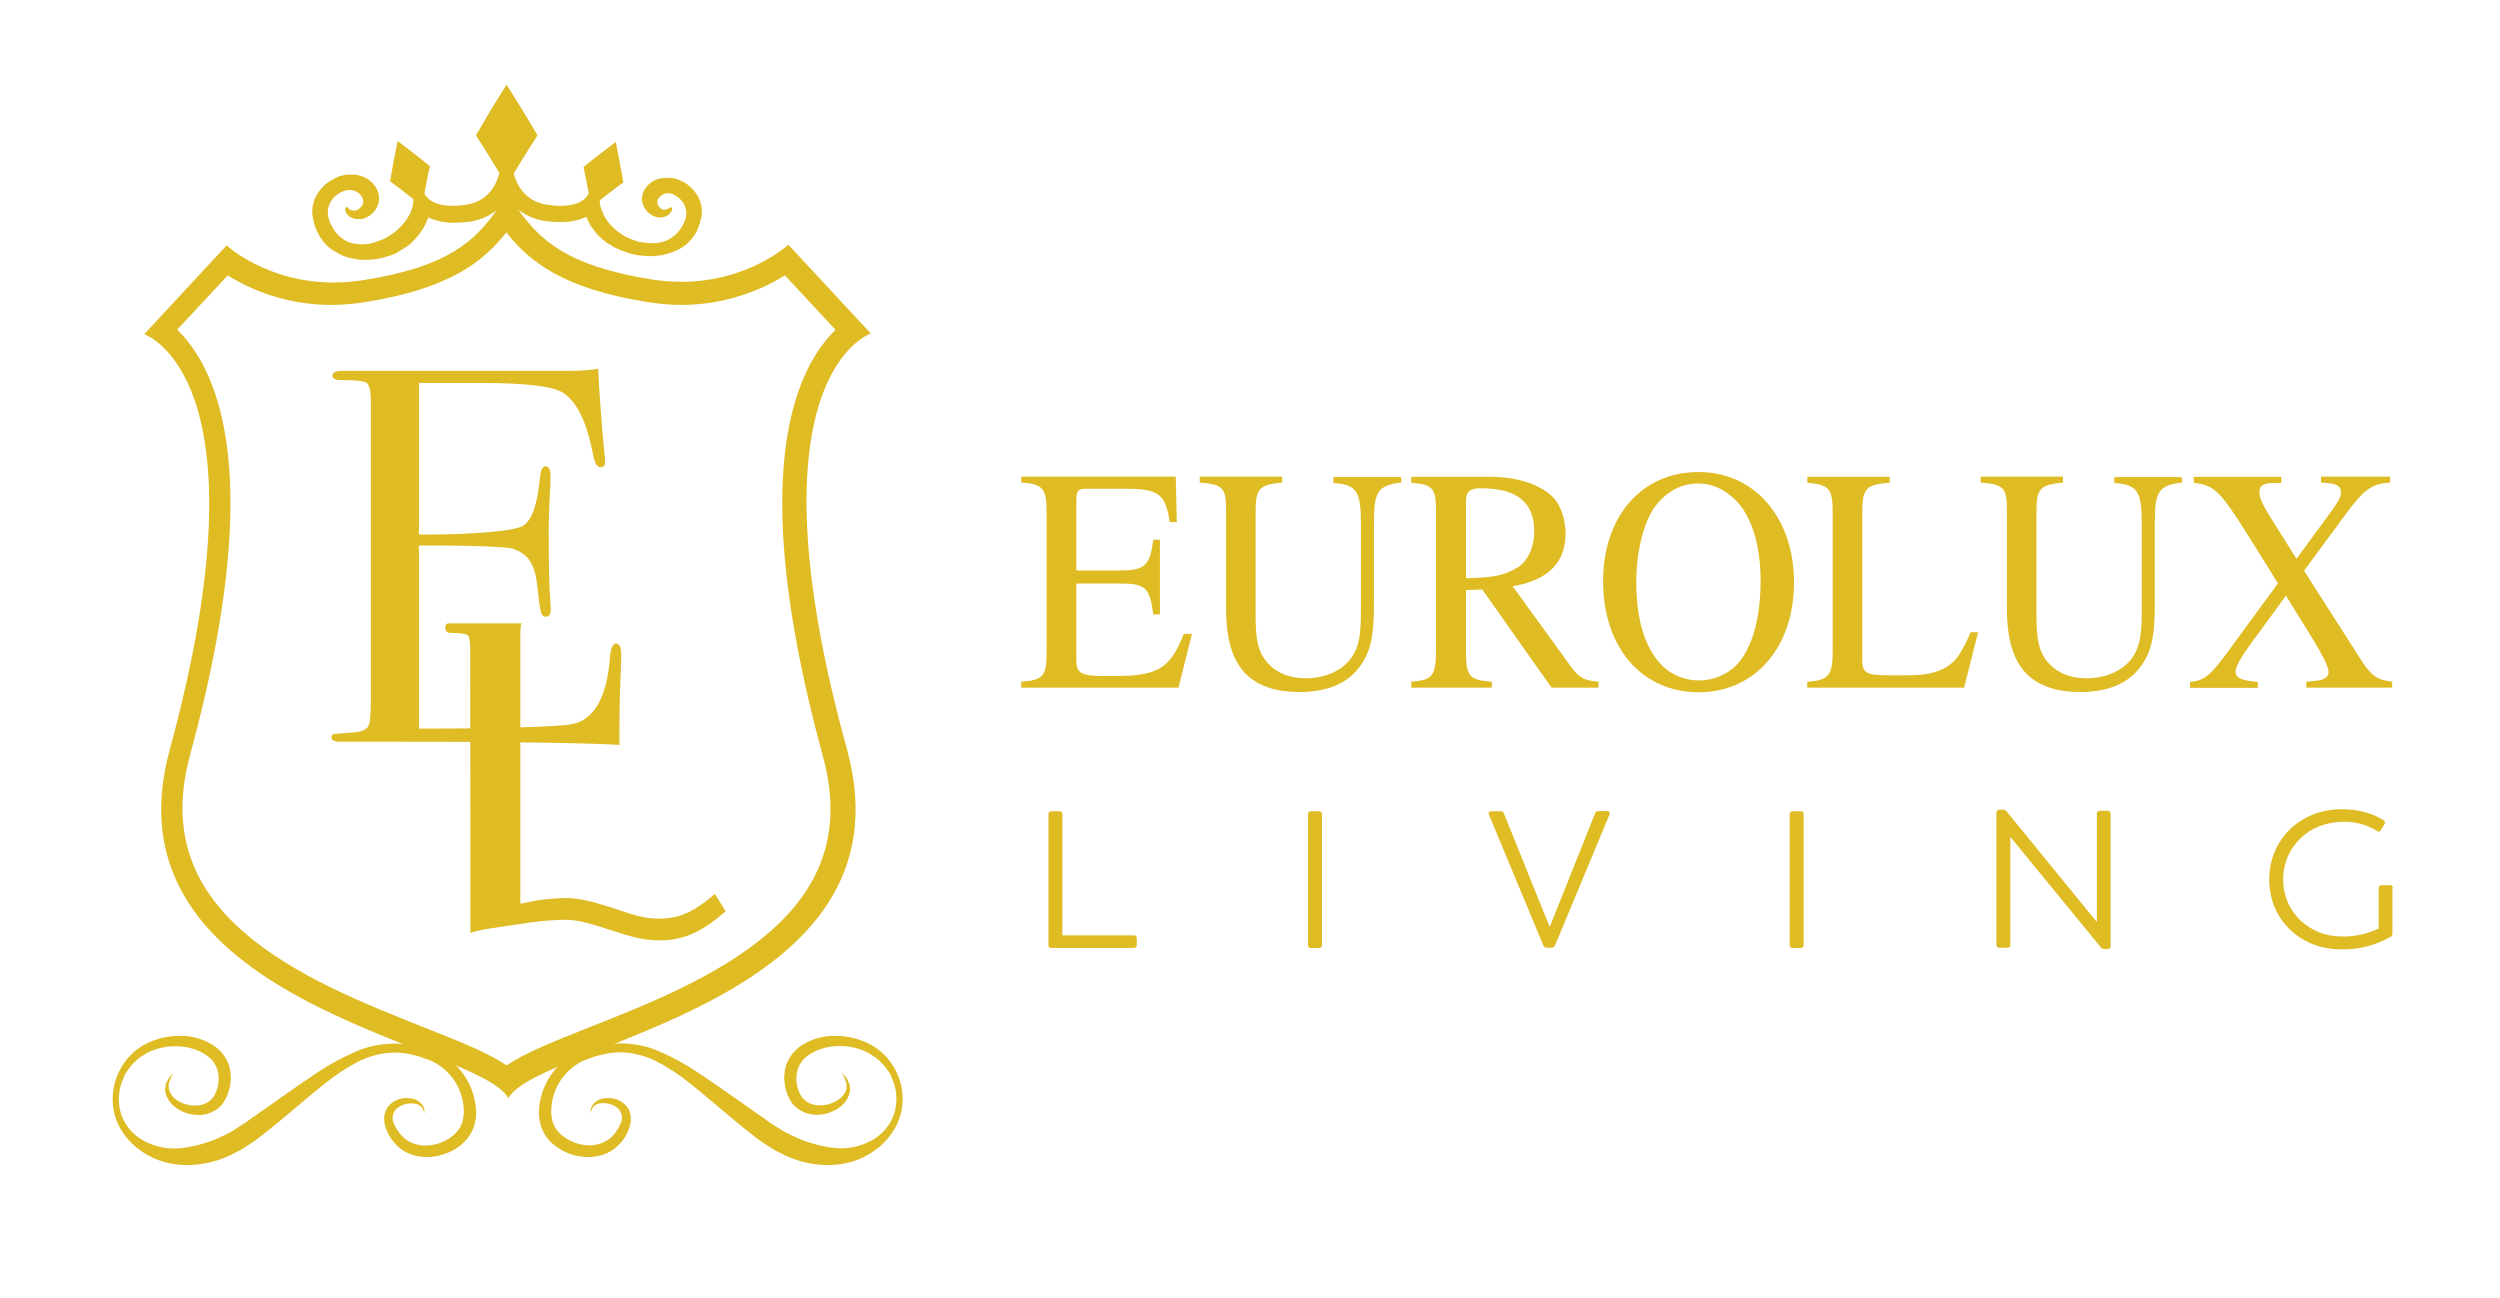 <?xml version="1.0" encoding="utf-8"?>
<!-- Generator: Adobe Illustrator 27.3.1, SVG Export Plug-In . SVG Version: 6.00 Build 0)  -->
<svg version="1.1" id="Layer_1" xmlns="http://www.w3.org/2000/svg" xmlns:xlink="http://www.w3.org/1999/xlink" x="0px" y="0px"
	 viewBox="0 0 1092.1 567" style="enable-background:new 0 0 1092.1 567;" xml:space="preserve">
<style type="text/css">
	.st0{fill:#DFBB24;}
	.st1{fill:none;}
</style>
<g id="Layer_2_00000070099001963368650700000016638030004049325495_">
	<g id="Layer_1-2">
		<path class="st0" d="M514.8,300.4h-68.7v-2.6c9.8-0.7,11.1-2.5,11.1-13.2v-60.8c0-10.3-1.5-12.4-11.1-13v-2.6h67.5l0.5,19.9H511
			c-1.9-12.5-4.9-14.6-19.6-14.6h-16.7c-3.6,0-4.5,0.6-4.5,5v30.7h19.2c11,0,12.9-2.4,14.4-13.4h2.9v32.6h-2.9
			c-1.5-11.7-3.4-13.5-14.4-13.5h-19.2v33.9c0,5.9,3.4,6.5,12.9,6.5h4.6c18.2,0,23.7-3.6,29.4-18.4h3.6L514.8,300.4z"/>
		<path class="st0" d="M612.2,210.8c-10.7,1.1-12,4.5-12,17.7V264c0,13.5-1.2,21-6.9,28.1c-5.3,6.7-14,10.2-25.7,10.2
			c-9.3,0-16.4-2.1-21.7-6.4c-7-5.7-10.3-15.5-10.3-30.2v-43.2c0-9.3-1.4-10.9-11.5-11.7v-2.6h36v2.6c-10.2,1-11.6,2.6-11.6,13.1
			v43.5c0,10.9,0.5,17.1,5.6,22.6c3.7,3.9,9,6.3,16.3,6.3c8.2,0,15.3-3.1,19.4-8.2c4.2-5.6,4.7-11.1,4.7-22.4v-36.6
			c0-14.4-1.7-17.4-12-18.1v-2.6h29.5L612.2,210.8z"/>
		<path class="st0" d="M677.8,300.4l-30.3-42.9l-7.1,0.3v27c0,10.6,1.5,12.3,11.3,13v2.6h-35.2v-2.6c9.5-0.8,10.8-2.4,10.8-14.6
			v-59.5c0-10.3-1-12-10.8-12.8v-2.6h34.6c12.1,0,21.2,3.4,26.6,8.2c4.2,3.8,6.2,10.6,6.2,16.7c0,12.1-7.1,20.2-23.1,22.9l25.5,35.2
			c3.7,5.2,6.4,6,12,6.5v2.6L677.8,300.4z M640.4,252.6c12.2-0.3,16.7-1.2,22.5-4.7c4.6-2.8,7.3-8.9,7.3-15.9
			c0-12.5-7.5-18.7-23.3-18.7c-4.3,0-6.5,1-6.5,5.9V252.6z"/>
		<path class="st0" d="M742,302.4c-24.7,0-41.7-19.5-41.7-48.5c0-28.3,16.8-47.7,41.7-47.7s41.7,20.5,41.7,48.1
			C783.7,283,766.5,302.4,742,302.4z M757.5,217.8c-4.6-4.2-9.7-6.6-15.7-6.6c-6.9,0-13.2,3.1-18.2,9.3c-5.5,6.8-8.8,20.4-8.8,33.6
			c0,16.6,3.7,29.1,11.5,36.9c9.1,8.5,23.3,8.3,32.2-0.4c7-7.4,10.6-20.5,10.6-37.2C769.1,237.6,764.8,224.5,757.5,217.8
			L757.5,217.8z"/>
		<path class="st0" d="M858,300.4h-68.5v-2.6c9.4-0.6,11.1-2.8,11.1-13.4v-60c0-10.7-1.2-12.7-11.1-13.5v-2.6h36v2.6
			c-10.4,0.7-12,2.5-12,13.2v64.6c0,5.3,2.2,6.3,11.5,6.3h9c10.3,0,17.2-2.5,21.5-8.5c2.1-3.2,3.9-6.7,5.3-10.3h3.3L858,300.4z"/>
		<path class="st0" d="M953.3,210.8c-10.7,1.1-12,4.5-12,17.7V264c0,13.5-1.2,21-6.9,28.1c-5.3,6.7-14,10.2-25.7,10.2
			c-9.3,0-16.4-2.1-21.7-6.4c-7-5.7-10.3-15.5-10.3-30.2v-43.2c0-9.3-1.4-10.9-11.5-11.7v-2.6h36v2.6c-10.2,1-11.6,2.6-11.6,13.1
			v43.5c0,10.9,0.5,17.1,5.6,22.6c3.7,3.9,9,6.3,16.3,6.3c8.2,0,15.3-3.1,19.4-8.2c4.2-5.6,4.7-11.1,4.7-22.4v-36.6
			c0-14.4-1.7-17.4-12-18.1v-2.6h29.5L953.3,210.8z"/>
		<path class="st0" d="M1007.5,300.4v-2.6l3.3-0.3c4.1-0.3,6.4-1.5,6.4-4c0-2.2-2.2-6.5-6.5-13.7l-12.1-19.6L983.4,281
			c-4.7,6.4-6.8,10.3-6.8,12.4c0,2.6,2.3,3.9,9.7,4.5v2.6h-29.6v-2.6c6.6-0.7,8.7-2.4,18.5-15.9l19.9-27.2l-13.5-21.6
			c-12.2-19.6-14.9-21.3-23.3-22.3v-2.6h38.3v2.6l-3.7,0.1c-3.6,0.1-5.9,0.8-5.9,4c0,4,3.8,9.3,10.6,20.2l5.6,8.9l14.3-19.5
			c3.8-5.2,5.1-7.2,5.1-9.3c0-3.2-1.8-4.2-8.7-4.5v-2.6h30.2v2.6c-8.2,0.6-11.3,2.9-19.4,13.8l-18.2,24.7l24.4,38.2
			c5,7.8,7.4,9.5,14.1,10.3v2.6L1007.5,300.4z"/>
		<path class="st0" d="M496.6,409.9v2.9c0.1,0.7-0.4,1.2-1.1,1.3c-0.1,0-0.1,0-0.2,0h-36c-0.7,0.1-1.2-0.4-1.3-1.1
			c0-0.1,0-0.1,0-0.2v-57.1c-0.1-0.7,0.4-1.2,1.1-1.3c0.1,0,0.1,0,0.2,0h3.5c0.7-0.1,1.2,0.4,1.3,1.1c0,0.1,0,0.1,0,0.2v52.9h31.2
			c0.7-0.1,1.2,0.4,1.3,1.1C496.6,409.7,496.6,409.8,496.6,409.9z"/>
		<path class="st0" d="M571.4,412.8v-57.1c-0.1-0.7,0.4-1.2,1.1-1.3c0.1,0,0.1,0,0.2,0h3.5c0.7-0.1,1.2,0.4,1.3,1.1
			c0,0.1,0,0.2,0,0.2v57.1c0.1,0.7-0.4,1.2-1.1,1.3c-0.1,0-0.2,0-0.2,0h-3.5c-0.7,0.1-1.2-0.4-1.3-1.1
			C571.4,412.9,571.4,412.8,571.4,412.8z"/>
		<path class="st0" d="M703.1,355.8L679.3,413c-0.2,0.6-0.9,1-1.5,1h-2.1c-0.7,0-1.3-0.4-1.5-1l-23.8-57.2c-0.3-0.8,0.1-1.4,1-1.4
			h4.1c0.7,0,1.3,0.4,1.5,1l15.5,38.5l4.5,11l19.8-49.6c0.2-0.6,0.9-1,1.5-1h3.9C703,354.4,703.4,355,703.1,355.8z"/>
		<path class="st0" d="M781.8,412.8v-57.1c-0.1-0.7,0.4-1.2,1.1-1.3c0.1,0,0.1,0,0.2,0h3.5c0.7-0.1,1.2,0.4,1.3,1.1
			c0,0.1,0,0.1,0,0.2v57.1c0.1,0.7-0.4,1.2-1.1,1.3c-0.1,0-0.1,0-0.2,0h-3.5c-0.7,0.1-1.2-0.4-1.3-1.1
			C781.8,412.9,781.8,412.8,781.8,412.8z"/>
		<path class="st0" d="M922,355.6v57.7c0.1,0.7-0.4,1.2-1.1,1.3c-0.1,0-0.1,0-0.2,0h-1.5c-0.6,0-1.2-0.3-1.5-0.8l-39.5-48.2v47.1
			c0.1,0.7-0.4,1.2-1.1,1.3c-0.1,0-0.1,0-0.2,0h-3.5c-0.7,0.1-1.2-0.4-1.3-1.1c0-0.1,0-0.1,0-0.2v-57.7c-0.1-0.7,0.4-1.2,1.1-1.3
			c0.1,0,0.1,0,0.2,0h1.7c0.6,0,1.2,0.3,1.5,0.8l39.4,48.3v-47.3c-0.1-0.7,0.4-1.2,1.1-1.3c0.1,0,0.1,0,0.2,0h3.5
			c0.7,0,1.2,0.5,1.2,1.2C922,355.5,922,355.6,922,355.6z"/>
		<path class="st0" d="M1045.1,388.1v19.6c0.1,0.7-0.3,1.3-0.9,1.6c-6.6,3.7-14,5.6-21.6,5.4c-17.7,0-31.3-12.9-31.3-30.5
			c0-17.6,13.7-30.7,31.6-30.7c9.6,0,15.5,3,18.3,4.8c0.6,0.3,0.8,1,0.5,1.6c0,0.1-0.1,0.1-0.1,0.2l-1.5,2.5
			c-0.2,0.6-0.9,0.8-1.4,0.6c-0.1,0-0.2-0.1-0.3-0.2c-4.5-2.8-9.7-4.2-14.9-4c-14.4,0-26.1,10.5-26.1,25.2s11.8,24.9,25.6,24.9
			c5.6,0.1,11.1-1.1,16.1-3.5v-17.6c-0.1-0.7,0.4-1.2,1.1-1.3c0.1,0,0.1,0,0.2,0h3.6c0.7-0.1,1.2,0.4,1.3,1.1
			C1045.1,387.9,1045.1,388,1045.1,388.1z"/>
		<path class="st0" d="M258,486.6c0,0,0-0.4,0-1.1c0-0.5,0-0.9,0.2-1.4c0.2-0.7,0.5-1.3,1-1.8c1.3-1.5,3.1-2.4,5-2.5
			c2.7-0.4,5.4,0.2,7.6,1.7c1.4,0.9,2.5,2.3,3.2,3.9c0.3,0.9,0.5,1.8,0.6,2.7c0,0.9-0.1,1.9-0.2,2.8c-0.9,3.9-2.9,7.3-5.9,10
			c-6.6,6-18.1,6.1-26.5,0c-2.2-1.6-4.1-3.6-5.4-6c-0.7-1.3-1.3-2.7-1.6-4.1c-0.3-1.4-0.5-2.8-0.6-4.2c0-5.6,1.6-11.2,4.6-16
			c3.1-5,7.7-8.9,13.1-11.1c1.3-0.5,2.7-1,4.1-1.4c1.3-0.5,2.7-0.9,4.1-1.1c2.9-0.7,5.9-1.1,8.9-1.2c6.1-0.1,12.2,1,17.8,3.5
			c5.6,2.4,11,5.3,16.1,8.7c10.2,6.7,20,13.9,30,20.8l1.8,1.3l1.7,1.1l3.9,2.5c2.4,1.4,4.9,2.6,7.4,3.7c5.1,2.1,10.4,3.5,15.9,4.1
			c5.5,0.5,10.9-0.6,15.8-3.2c4.8-2.6,8.5-6.9,10.1-12.1c1.5-5.1,1.1-10.6-1.2-15.5c-0.4-1.2-1.1-2.4-1.9-3.4c-0.7-1-1.5-2-2.4-2.9
			c-0.9-0.9-1.8-1.7-2.8-2.5c-1.1-0.6-2.1-1.4-3.1-2c-8.8-4.5-19.3-3.6-25.8,0.8c-6.9,4.3-6.7,13.1-3.4,18.3
			c1.7,2.3,4.3,3.7,7.1,3.8c2.6,0.2,5.2-0.3,7.5-1.5c1.9-0.9,3.5-2.3,4.5-4.2c0.2-0.4,0.3-0.8,0.5-1.2c0.1-0.4,0.1-0.8,0.1-1.2
			c0.1-0.7,0-1.5-0.3-2.2c-0.3-1-0.7-2-1.3-2.9c-0.4-0.6-0.6-1-0.6-1l0.8,0.8c0.9,0.7,1.6,1.6,2,2.7c0.5,0.7,0.7,1.6,0.8,2.4
			c0.1,0.5,0.2,1,0.2,1.5c-0.1,0.5-0.2,1.1-0.3,1.7c-0.8,2.6-2.5,4.8-4.7,6.3c-2.8,1.9-6,2.9-9.3,3c-4.2,0.1-8.3-1.7-11-5
			c-0.7-1-1.3-2-1.8-3.1c-0.4-0.9-0.7-1.9-1-2.9l-0.2-0.7l-0.1-0.4c0,0-0.1-0.6-0.1-0.4v-0.1v-0.2l-0.2-1.7c-0.2-1.2-0.2-2.4,0-3.5
			c0.2-5,3.5-10,7.9-12.6c4.5-2.8,9.7-4.1,15-3.9c5.5,0.1,10.8,1.6,15.6,4.3c10.3,6.3,15.3,18.5,12.2,30.2
			c-3.3,11.8-15.2,20.9-28.5,21.8c-6.6,0.5-13.3-0.5-19.4-3c-1.6-0.6-3.1-1.3-4.6-2.1c-1.5-0.7-2.9-1.5-4.3-2.4l-3.8-2.5
			c-0.7-0.5-1.1-0.7-2.1-1.5l-1.9-1.5c-9.7-7.5-18.8-15.8-28.1-23.1c-4.5-3.6-9.4-6.8-14.6-9.4c-5-2.4-10.5-3.7-16-3.6
			c-2.7,0.1-5.4,0.5-8,1.2c-1.3,0.3-2.6,0.7-3.9,1.2c-1.3,0.4-2.5,0.9-3.7,1.4c-8.7,4.3-14.1,13.4-13.7,23.1c0.1,1,0.3,2,0.5,3
			c0.2,0.9,0.6,1.7,1,2.6c1,1.7,2.3,3.2,3.9,4.3c3.1,2.3,6.7,3.6,10.5,3.8c3.4,0.2,6.7-0.8,9.4-2.7c0.6-0.5,1.2-1,1.7-1.6l0.9-1
			c0-0.1,0.4-0.6,0.5-0.9c0.9-1.2,1.6-2.5,2.1-3.8c0.9-2.2,0.2-4.8-1.6-6.3c-3.5-2.8-8.5-2.6-10.3-0.8
			C258.8,483.9,258.1,485.2,258,486.6z"/>
		<path class="st0" d="M185.4,486.6v-1.1c0.1-0.5,0-0.9-0.2-1.4c-0.2-0.7-0.5-1.3-1-1.8c-1.3-1.5-3.1-2.4-5-2.5
			c-2.7-0.4-5.4,0.2-7.6,1.7c-1.4,0.9-2.5,2.3-3.2,3.9c-0.3,0.9-0.5,1.8-0.6,2.7c0,0.9,0.1,1.9,0.2,2.8c0.9,3.9,3,7.3,5.9,10
			c6.6,6,18.1,6.1,26.5,0c2.2-1.6,4.1-3.6,5.4-6c0.7-1.3,1.3-2.7,1.6-4.1c0.3-1.4,0.6-2.8,0.6-4.2c0-5.6-1.6-11.2-4.6-15.9
			c-3.1-5-7.7-8.9-13.1-11.1c-1.3-0.5-2.7-1-4.1-1.4c-1.4-0.5-2.7-0.9-4.1-1.1c-2.9-0.7-5.9-1.1-8.9-1.2c-6.1-0.1-12.2,1-17.8,3.5
			c-5.6,2.4-11,5.3-16.1,8.7c-10.2,6.7-20,13.9-30,20.8l-1.8,1.3l-1.7,1.1l-3.8,2.5c-2.4,1.4-4.9,2.6-7.4,3.7
			c-5.1,2.1-10.4,3.5-15.9,4.1c-5.5,0.5-10.9-0.6-15.8-3.2c-4.8-2.6-8.5-6.9-10.1-12.1c-1.5-5.1-1.1-10.6,1.2-15.5
			c0.4-1.2,1.1-2.4,1.9-3.4c0.7-1,1.5-2,2.3-2.9c0.9-0.9,1.8-1.7,2.8-2.5c1.1-0.6,2.1-1.4,3.1-2c8.8-4.5,19.3-3.6,25.8,0.8
			c6.9,4.3,6.7,13.1,3.4,18.3c-1.7,2.3-4.3,3.7-7.1,3.8c-2.6,0.2-5.2-0.3-7.5-1.5c-1.9-0.9-3.5-2.3-4.4-4.2
			c-0.2-0.4-0.3-0.8-0.5-1.2c-0.1-0.4-0.1-0.8-0.1-1.2c-0.1-0.7,0-1.5,0.3-2.2c0.3-1,0.7-2,1.3-2.9l0.6-1l-0.8,0.8
			c-0.8,0.7-1.5,1.6-2,2.7c-0.5,0.7-0.8,1.6-0.8,2.4c-0.1,0.5-0.2,1-0.2,1.5c0.1,0.5,0.2,1.1,0.3,1.7c0.8,2.6,2.5,4.8,4.7,6.3
			c2.8,1.9,6,2.9,9.3,3c4.2,0.1,8.3-1.7,10.9-5c0.7-1,1.2-2.1,1.8-3.2c0.4-0.9,0.7-1.9,1-2.9l0.2-0.7l0.1-0.4c0,0,0.1-0.6,0.1-0.4
			v-0.1v-0.2l0.2-1.7c0.2-1.2,0.2-2.4,0-3.5c-0.2-5-3.5-10-7.9-12.6c-4.5-2.8-9.7-4.1-15-3.9c-5.5,0.1-10.8,1.6-15.6,4.3
			c-10.2,6.3-15.1,18.6-12.1,30.2c3.2,11.8,15.2,20.9,28.4,21.8c6.6,0.5,13.3-0.5,19.4-3c1.6-0.6,3.1-1.3,4.6-2.1
			c1.5-0.7,2.9-1.5,4.3-2.4l3.8-2.5c0.7-0.5,1.1-0.7,2.1-1.5l1.8-1.4c9.7-7.5,18.8-15.8,28.1-23.1c4.5-3.6,9.4-6.8,14.6-9.4
			c5-2.4,10.5-3.7,16-3.6c2.7,0.1,5.4,0.5,8,1.2c1.3,0.3,2.6,0.7,3.9,1.2c1.3,0.4,2.5,0.9,3.7,1.4c8.8,4.3,14.2,13.3,13.8,23.1
			c-0.1,1-0.3,2-0.5,3c-0.2,0.9-0.6,1.7-1,2.6c-1,1.7-2.3,3.2-3.9,4.3c-3.1,2.3-6.8,3.6-10.6,3.8c-3.4,0.2-6.7-0.8-9.4-2.7
			c-0.6-0.5-1.2-1-1.7-1.6l-0.9-1c0-0.1-0.4-0.6-0.6-0.9c-0.9-1.2-1.6-2.5-2.1-3.8c-0.9-2.2-0.2-4.8,1.6-6.3
			c3.5-2.8,8.5-2.6,10.3-0.8C184.6,483.9,185.2,485.2,185.4,486.6z"/>
		<path class="st0" d="M380.4,145.7l-36-38.8c0,0-17.6,16.2-46.6,16.2c-4.1,0-8.2-0.3-12.3-0.9c-38.6-6-49.8-17.9-59.1-30.6
			c3.8,2.9,8.3,4.7,13.1,5.1c1.7,0.2,3.4,0.3,5.2,0.3c4,0.1,7.9-0.7,11.5-2.3c0.2,0.7,0.5,1.3,0.8,1.9c0.1,0.2,0.2,0.4,0.3,0.6
			c0.2,0.4,0.4,0.8,0.6,1.2c0.1,0.2,0.3,0.5,0.5,0.7s0.4,0.7,0.7,1s0.4,0.5,0.5,0.7s0.5,0.6,0.7,0.9s0.4,0.4,0.6,0.7
			s0.5,0.6,0.8,0.8l0.7,0.6l0.9,0.8l0.7,0.6c0.3,0.2,0.6,0.5,0.9,0.7s0.5,0.4,0.8,0.5s0.6,0.4,1,0.6l0.8,0.5c0.3,0.2,0.7,0.4,1,0.6
			l0.9,0.4c0.4,0.2,0.7,0.3,1.1,0.5l0.9,0.4l1.1,0.4l0.9,0.3l1.2,0.4l0.9,0.3c0.4,0.1,0.8,0.2,1.2,0.3l0.9,0.2
			c0.4,0.1,0.8,0.2,1.3,0.2l0.9,0.1c0.5,0.1,0.9,0.1,1.4,0.1l0.8,0.1c0.6,0,1.1,0,1.6,0.1h1c0.5,0,1,0,1.5-0.1c0.2,0,0.5,0,0.7-0.1
			c0.4,0,0.8-0.1,1.2-0.1l0.8-0.1c0.4-0.1,0.8-0.1,1.1-0.2s0.5-0.1,0.8-0.2l1.1-0.3l0.8-0.3c0.4-0.1,0.7-0.2,1-0.3l0.8-0.3
			c0.3-0.1,0.6-0.3,1-0.4s0.5-0.3,0.8-0.4s0.6-0.3,0.9-0.5s0.5-0.3,0.7-0.4s0.6-0.4,0.9-0.6s0.5-0.3,0.7-0.5s0.5-0.4,0.8-0.7
			s0.4-0.4,0.6-0.6s0.5-0.5,0.7-0.8l0.6-0.6c0.2-0.3,0.5-0.6,0.7-0.9l0.5-0.7c0.2-0.3,0.4-0.7,0.6-1s0.3-0.5,0.4-0.7
			s0.4-0.8,0.5-1.1s0.2-0.5,0.3-0.8c0.2-0.4,0.3-0.9,0.5-1.4c0.1-0.2,0.2-0.4,0.2-0.7c0.2-0.7,0.4-1.5,0.6-2.2
			c0.5-2.9,0.1-5.9-1.2-8.5c-0.3-0.7-0.7-1.4-1.2-2c-1.4-2-3.1-3.6-5.2-4.8c-0.7-0.4-1.4-0.7-2.2-1l-0.3-0.1l-0.3-0.1
			c-0.2-0.1-0.3-0.1-0.5-0.2c-0.5-0.2-0.9-0.2-1.3-0.3s-0.9-0.2-1.4-0.2h-0.4h-0.9h-0.1h-0.6h-0.4c-0.4,0-0.8,0.1-1.1,0.1
			c-3,0.4-5.7,2-7.4,4.5c-0.4,0.6-0.7,1.1-0.9,1.8c0,0.2-0.1,0.3-0.2,0.4l-0.1,0.2v0.1c0,0.1,0,0.1,0,0.2c0,0.1-0.1,0.3-0.1,0.4
			c0,0.2-0.1,0.4-0.1,0.6c-0.2,1.3,0,2.7,0.6,3.9c1,2.2,2.8,3.9,5,4.7l0.7,0.2h0.1h0.1h0.1l0.3,0.1l0.6,0.1h0.1h0.4h0.4
			c0.8-0.1,1.6-0.3,2.4-0.7c0.9-0.5,1.7-1.3,2.1-2.2c0.1-0.2,0.2-0.5,0.2-0.7v-0.2l0,0c0-0.1,0-0.1,0-0.2c0-0.1-0.1-0.2-0.1-0.2
			c-0.1-0.1-0.1-0.1-0.2-0.2h-0.1c-0.1,0-0.1,0-0.2,0H293c-0.1,0-0.2,0-0.3,0.1l-0.2,0.1l-0.2,0.1c-0.2,0.1-0.3,0.2-0.5,0.3
			c-0.3,0.1-0.5,0.2-0.8,0.3c-0.2,0-0.4,0.1-0.6,0.1h-0.4c-0.4,0-0.7-0.2-1-0.3c-0.1-0.1-0.3-0.2-0.3-0.3l0,0h-0.1l-0.1-0.1
			l-0.1-0.1h-0.1l0,0h0.1l0,0l-0.2-0.2c-0.6-0.6-1-1.4-1-2.2c0-0.1,0-0.2,0-0.3c0-0.1,0-0.2,0-0.3c0-0.1,0-0.2,0-0.2
			c0,0,0-0.1,0-0.1c0,0,0,0,0-0.1l0,0c0-0.1,0.1-0.2,0.1-0.3c0-0.1,0.1-0.1,0.1-0.2c0,0,0-0.1,0-0.1l0,0V87v0.1l0,0l0,0l0,0l0,0l0,0
			l0.1-0.2c0.1-0.2,0.3-0.4,0.5-0.7c0.8-0.9,1.8-1.5,3-1.7c0.3-0.1,0.6-0.1,0.9-0.1h0.1c0.3,0,0.6,0,0.9,0.1l0.4,0.1h0h0.1l0,0
			l0.2,0.1h0.1l0,0l0.1,0.1c0.4,0.2,0.8,0.3,1.2,0.6c1.5,0.8,2.8,2.1,3.7,3.6c0.4,0.7,0.7,1.5,0.9,2.4c0.1,0.4,0.1,0.8,0.2,1.2
			c0,0.4,0,0.8,0,1.2c0,0.2,0,0.4-0.1,0.6c0,0.2-0.1,0.4-0.1,0.6c0,0.2-0.1,0.5-0.2,0.7l0,0l0,0l0,0l0,0l0,0v0.1l-0.1,0.2
			c0,0.1-0.1,0.2-0.1,0.3c-0.2,0.5-0.5,1.1-0.7,1.6c-0.1,0.2-0.1,0.3-0.2,0.4c-0.2,0.4-0.4,0.7-0.6,1c-0.1,0.1-0.1,0.3-0.2,0.4
			c-0.3,0.4-0.6,0.8-0.9,1.2l-0.1,0.1c-0.3,0.3-0.6,0.7-0.9,1l-0.3,0.3c-0.3,0.2-0.5,0.5-0.8,0.7l-0.3,0.2c-0.4,0.3-0.7,0.6-1.1,0.8
			l-0.1,0.1c-0.4,0.2-0.7,0.4-1.1,0.6l-0.4,0.2c-0.3,0.1-0.6,0.3-0.9,0.4l-0.4,0.1c-0.4,0.2-0.9,0.3-1.3,0.4h-0.2
			c-0.4,0.1-0.8,0.2-1.1,0.2l-0.4,0.1c-0.4,0.1-0.7,0.1-1,0.1h-0.4c-0.5,0-0.9,0-1.4,0h-0.2c-0.4,0-0.8,0-1.3-0.1h-0.3
			c-0.5,0-0.9-0.1-1.4-0.2h-0.3c-0.4-0.1-0.9-0.2-1.3-0.2h-0.1c-0.5-0.1-0.9-0.2-1.4-0.4l-0.3-0.1c-0.5-0.1-0.9-0.3-1.4-0.5h-0.1
			c-0.4-0.2-0.8-0.3-1.2-0.5l-0.3-0.1c-0.4-0.2-0.9-0.4-1.3-0.6l-0.2-0.1c-0.4-0.2-0.8-0.4-1.2-0.7l-0.1-0.1
			c-0.4-0.2-0.8-0.5-1.2-0.8l-0.3-0.2c-0.4-0.3-0.8-0.6-1.2-0.9l-0.1-0.1c-0.4-0.3-0.7-0.6-1-0.9l-0.2-0.2c-0.4-0.3-0.7-0.7-1-1
			l-0.2-0.2c-0.3-0.3-0.6-0.6-0.9-1l-0.1-0.2c-0.3-0.4-0.6-0.7-0.8-1.1L265,96c-0.3-0.4-0.5-0.8-0.8-1.2l0,0
			c-0.2-0.4-0.4-0.8-0.6-1.2c0-0.1-0.1-0.2-0.1-0.3c-0.2-0.4-0.4-0.8-0.5-1.2c0-0.1,0-0.2-0.1-0.2c-0.1-0.4-0.3-0.8-0.4-1.2
			l-0.1-0.2c-0.1-0.4-0.2-0.9-0.3-1.3c0-0.1,0-0.2,0-0.3c-0.1-0.5-0.1-0.9-0.1-1.4c2.3-1.8,4.6-3.6,6.9-5.3c1.1-0.8,2.2-1.7,3.4-2.5
			c-1-5.9-2.1-11.8-3.3-17.7c-4.8,3.6-9.5,7.2-14.1,11c0.8,3.8,1.6,7.6,2.3,11.5c-1,2.1-3.9,5.4-12.4,5.4c-1.5,0-3-0.1-4.5-0.3
			c-9.6-0.9-14-7.2-15.9-13.8c3.4-5.6,6.9-11.2,10.4-16.7c-4.3-7.4-8.8-14.7-13.5-22.1c-4.7,7.3-9.1,14.7-13.4,22.1
			c3.5,5.5,7,11,10.3,16.5c-1.9,6.7-6.2,13.1-15.9,14c-1.5,0.2-3,0.3-4.5,0.3c-8.3,0-11.3-3.2-12.4-5.3c0.7-4,1.5-8,2.4-12
			c-4.6-3.8-9.3-7.4-14.1-11c-1.2,5.9-2.3,11.7-3.3,17.6c3.4,2.5,6.8,5.1,10.2,7.8c0,0.5,0,0.9-0.1,1.4c0,0.1,0,0.2,0,0.3
			c-0.1,0.4-0.1,0.9-0.2,1.3c0,0.1,0,0.1-0.1,0.2c-0.1,0.4-0.2,0.8-0.3,1.2c0,0.1,0,0.2-0.1,0.2c-0.1,0.4-0.3,0.8-0.5,1.3l-0.1,0.3
			c-0.2,0.4-0.4,0.8-0.6,1.1l-0.1,0.1c-0.2,0.4-0.5,0.8-0.7,1.2l-0.2,0.3c-0.3,0.4-0.5,0.8-0.8,1.1l-0.1,0.1c-0.3,0.3-0.6,0.7-0.8,1
			l-0.2,0.2c-0.3,0.3-0.6,0.7-1,1l-0.2,0.2c-0.3,0.3-0.6,0.6-0.9,0.9l-0.2,0.2c-0.4,0.3-0.7,0.6-1.1,0.9c-0.1,0.1-0.2,0.1-0.3,0.2
			c-0.4,0.3-0.8,0.6-1.2,0.8l0,0c-0.4,0.3-0.8,0.5-1.2,0.8l-0.3,0.2c-0.4,0.2-0.8,0.5-1.3,0.7l-0.2,0.1c-0.4,0.2-0.8,0.4-1.2,0.5
			l-0.3,0.1c-0.4,0.2-0.9,0.3-1.3,0.5l-0.3,0.1c-0.4,0.1-0.8,0.2-1.2,0.4l-0.2,0.1c-0.5,0.1-0.9,0.2-1.4,0.3l-0.3,0.1
			c-0.5,0.1-0.9,0.1-1.4,0.2h-0.1c-0.4,0-0.9,0.1-1.3,0.1h-0.3c-0.5,0-0.9,0-1.4,0H157c-0.4,0-0.8-0.1-1.2-0.1l-0.4-0.1
			c-0.4-0.1-0.7-0.1-1-0.2l-0.4,0c-0.4-0.1-0.9-0.2-1.3-0.4l-0.2-0.1c-0.4-0.1-0.7-0.3-1-0.4l-0.4-0.2c-0.3-0.2-0.7-0.4-1-0.6
			l-0.2-0.2c-0.4-0.2-0.8-0.5-1.1-0.8l-0.3-0.2c-0.3-0.2-0.6-0.5-0.8-0.8l-0.3-0.3c-0.3-0.3-0.6-0.7-0.9-1l-0.1-0.2
			c-0.3-0.4-0.6-0.8-0.9-1.3c-0.1-0.1-0.2-0.3-0.2-0.4c-0.2-0.3-0.4-0.7-0.6-1.1c-0.1-0.2-0.2-0.3-0.2-0.4c-0.3-0.5-0.5-1.1-0.7-1.7
			v-0.1l0,0l0,0l0,0l0,0c0-0.1-0.1-0.1-0.1-0.2s-0.1-0.3-0.1-0.4s-0.1-0.4-0.2-0.6c-0.1-0.5-0.2-0.9-0.2-1.4
			c-0.1-1.9,0.3-3.8,1.3-5.5c1.1-1.7,2.6-3.1,4.4-4l0.7-0.3l0.4-0.2l0.3-0.1c0.1,0,0.3-0.1,0.4-0.1l0.3-0.1c0.2-0.1,0.4-0.1,0.6-0.1
			c0.4-0.1,0.8-0.1,1.1-0.1h0.1h0.4h0.2l0.6,0.1c1.5,0.3,2.9,1.2,3.8,2.4c0.1,0.3,0.3,0.5,0.4,0.8l0.1,0.1l0,0c0,0,0-0.1,0-0.1l0,0
			v0.1l0.1,0.3c0,0.1,0,0.1,0.1,0.2l0.1,0.1c0.1,0.5,0.1,1.1,0,1.7c-0.1,0.5-0.4,1.1-0.7,1.5c-0.3,0.4-0.8,0.8-1.2,1.1l-0.2,0.1
			l-0.1,0.1l0,0l0,0h0.1l0,0l0,0l-0.4,0.2c-0.2,0.1-0.4,0.2-0.6,0.2c-0.2,0-0.4,0.1-0.6,0.1h-0.1c-0.2,0-0.4,0-0.6,0
			c-0.7-0.1-1.3-0.4-1.8-0.8c-0.1-0.1-0.3-0.2-0.4-0.4l-0.1-0.2c-0.1-0.1-0.1-0.1-0.2-0.1h-0.1c-0.1,0-0.1,0-0.2,0l0,0
			c-0.3,0-0.6,0.3-0.6,0.6l0,0v0.3c0,0.3,0,0.5,0.1,0.8c0.1,0.4,0.3,0.8,0.6,1.2c0.3,0.4,0.6,0.7,0.9,1c0.1,0.1,0.3,0.2,0.5,0.3
			c0.8,0.5,1.6,0.8,2.5,0.9c0.3,0,0.5,0.1,0.8,0.1h0.4h0.5h0.3h0.1h0.3l0.9-0.2c2.6-0.8,4.7-2.5,5.9-4.9c0.3-0.7,0.6-1.4,0.8-2.1
			c0.2-0.8,0.2-1.5,0.2-2.3c0-0.2-0.1-0.5-0.1-0.7l-0.1-0.4v-0.2v-0.1c0-0.1-0.1-0.2-0.1-0.3c0,0,0-0.1,0-0.1l0,0l0,0l0,0l0,0l0,0
			l0,0l-0.1-0.2v-0.1l-0.1-0.3c-0.2-0.7-0.6-1.4-0.9-2c-1.8-2.8-4.8-4.8-8.1-5.3c-0.5-0.1-0.9-0.2-1.4-0.2h-0.5h-1H153
			c-0.3,0-0.6,0-0.8,0c-0.1,0-0.3,0-0.4,0c-0.5,0-0.9,0.1-1.4,0.2c-0.5,0.1-0.9,0.2-1.4,0.3l-0.8,0.2l-0.5,0.2l-0.2,0.1l-0.1,0.1
			l-0.3,0.1c-0.2,0.1-0.4,0.2-0.6,0.3c-0.4,0.2-0.8,0.4-1.2,0.6c-3,1.6-5.5,4.1-7.1,7.1c-0.8,1.4-1.3,2.9-1.6,4.5
			c-0.1,0.8-0.2,1.5-0.2,2.3c0,0.8,0,1.5,0.2,2.3c0,0,0,0,0,0.1c0.1,0.8,0.3,1.6,0.5,2.3c0.1,0.3,0.2,0.5,0.2,0.8
			c0.1,0.5,0.3,1,0.4,1.4s0.2,0.6,0.4,0.9s0.3,0.8,0.5,1.2s0.3,0.6,0.5,0.9s0.4,0.7,0.5,1s0.4,0.6,0.6,0.8s0.4,0.6,0.6,0.9
			s0.4,0.5,0.6,0.8s0.4,0.5,0.7,0.8s0.5,0.5,0.7,0.7s0.5,0.5,0.7,0.7s0.5,0.4,0.8,0.6l0.8,0.6c0.3,0.2,0.5,0.4,0.8,0.5
			s0.5,0.4,0.8,0.5s0.6,0.3,0.9,0.5s0.6,0.3,0.9,0.5l0.9,0.4l0.9,0.4c0.3,0.1,0.6,0.2,0.9,0.3s0.6,0.2,0.9,0.3l0.9,0.2l1,0.2
			c0.3,0.1,0.6,0.1,1,0.2l1,0.2l1,0.1l1,0.1h1h0.7h0.4h1.1c0.3,0,0.7,0,1-0.1l1.1-0.1l1-0.1l1.1-0.2l1-0.2l1.1-0.3l1-0.3l1-0.3
			c0.3-0.1,0.7-0.2,1-0.3l1-0.4c0.3-0.1,0.6-0.3,1-0.4s0.6-0.3,1-0.5s0.6-0.3,0.9-0.5s0.6-0.4,0.9-0.6s0.6-0.3,0.9-0.5
			s0.6-0.4,0.9-0.6s0.6-0.4,0.9-0.6s0.6-0.5,0.9-0.7s0.5-0.4,0.8-0.7s0.6-0.5,0.8-0.8s0.5-0.5,0.7-0.7s0.5-0.6,0.8-0.9
			s0.5-0.5,0.7-0.8s0.5-0.7,0.7-1s0.4-0.5,0.6-0.8s0.5-0.7,0.7-1.1s0.3-0.5,0.5-0.8c0.2-0.4,0.4-0.9,0.7-1.3
			c0.1-0.2,0.2-0.5,0.3-0.7c0.3-0.7,0.6-1.4,0.9-2.2c3.6,1.6,7.5,2.4,11.5,2.3c1.7,0,3.5-0.1,5.2-0.3c4.8-0.4,9.4-2.2,13.2-5.2
			c-9.2,12.8-20.4,24.8-59.1,30.7c-4.1,0.6-8.2,0.9-12.3,0.9c-29.1,0-46.6-16.2-46.6-16.2l-36,38.8c0,0,55.7,18.2,11.1,181.7
			c-30.1,110.7,134,127.5,148,152c13.9-24.5,178.1-41.3,148-152C324.8,163.9,380.4,145.7,380.4,145.7z M336,407.3
			c-22,19.1-53.3,31.5-78.4,41.4c-15.9,6.3-28.2,11.2-36.3,16.7c-8.1-5.5-20.4-10.4-36.3-16.7c-25.1-10-56.4-22.3-78.4-41.4
			c-24.3-21.1-32-46.3-23.6-77.3c19-69.8,22.7-122.9,11-158c-4.7-13.9-11-22.6-16.6-28l22.1-23.7c13.6,8.5,29.3,12.9,45.3,12.9
			c4.6,0,9.2-0.4,13.8-1.1c38.4-5.9,52.9-18.3,62.6-30.6c9.7,12.3,24.2,24.7,62.6,30.6c4.6,0.7,9.2,1.1,13.8,1.1
			c16,0,31.7-4.5,45.3-12.9l22.1,23.8c-5.6,5.4-11.9,14-16.6,28c-11.7,35.1-8,88.2,11,158C368,361,360.3,386.3,336,407.3z"/>
		<path class="st0" d="M312.3,390.5c-8.4,7.2-14.8,10.8-24.4,10.8c-6.4,0-10.9-1.5-20-4.6c-9.1-2.9-14.9-4.4-21-4.4
			c-6.6,0.1-13.2,1-19.6,2.5V275.8c0.1-1.6,0.2-3,0.6-3.5h-31.8c-1.1,0-1.6,0.6-1.6,1.9c0,1.5,0.9,2.3,2.6,2.3
			c4.2,0,6.7,0.4,7.4,1.2c0.5,0.6,0.8,2.1,0.9,4.6l0.1,125.3c3-1.5,14.9-2.9,22-4c6.4-1.1,12.8-1.7,19.3-1.8c5.4,0,10.5,1.4,19,4.2
			c9.9,3.2,15.1,4.8,22.1,4.8c11.4,0,19.3-4.2,29.1-12.7L312.3,390.5z"/>
		<path class="st0" d="M271.4,286.3c0,0.6-0.1,4.4-0.4,11.4s-0.4,13.6-0.4,20v7.7c-13.9-0.9-54.1-1.4-95.2-1.4h-26.6
			c-2.7,0-4-0.6-4-1.9c-0.1-0.7,0.5-1.4,1.2-1.5c0,0,0,0,0,0c0.4,0,3.1-0.2,8.1-0.6c3.7-0.3,5.9-1.2,6.7-2.6s1.2-5.1,1.2-11v-131
			c0-4.5-0.6-7.2-1.8-8.1c-1.2-0.9-5.1-1.3-11.6-1.3c-2.3,0-3.4-0.7-3.4-2s1.6-2,4.7-2h99.7c3.9,0,7.8-0.3,11.7-0.9
			c0.3,6.7,0.9,15.9,1.9,27.7l0.9,10c0.2,1,0.2,2,0.2,3c0,1.6-0.6,2.3-1.9,2.3c-1.6,0-2.7-1.9-3.4-5.9c-2.7-14-7.1-22.9-13.2-26.7
			c-4.5-2.8-16.4-4.2-35.7-4.2H183v66.2h5.1c15.9,0,37.2-1.3,40.7-4s5.8-8.2,7.1-20.9c0.3-3.3,1.1-4.9,2.3-4.9
			c1.6,0,2.3,1.4,2.3,4.2c0,2.8-0.1,4.8-0.4,10.2s-0.4,9.5-0.4,12.3c0,16.6,0.2,25.9,0.7,32c0.1,1.5,0.2,2.9,0.2,4c0,2-0.8,3-2.3,3
			c-1,0-1.6-0.7-2-2s-1-5.6-1.8-12.9c-1.1-9.1-4.6-12.7-10.4-14.8c-2.5-0.9-20.9-1.4-31.6-1.4H183v80c31.2,0,62.2-0.7,67.6-2.1
			c9.3-2.3,14.6-12.1,15.9-29.4c0.3-3.8,1.2-5.7,2.8-5.7C270.7,281.4,271.4,283,271.4,286.3z"/>
		<rect class="st1" width="1092.1" height="567"/>
	</g>
</g>
</svg>
